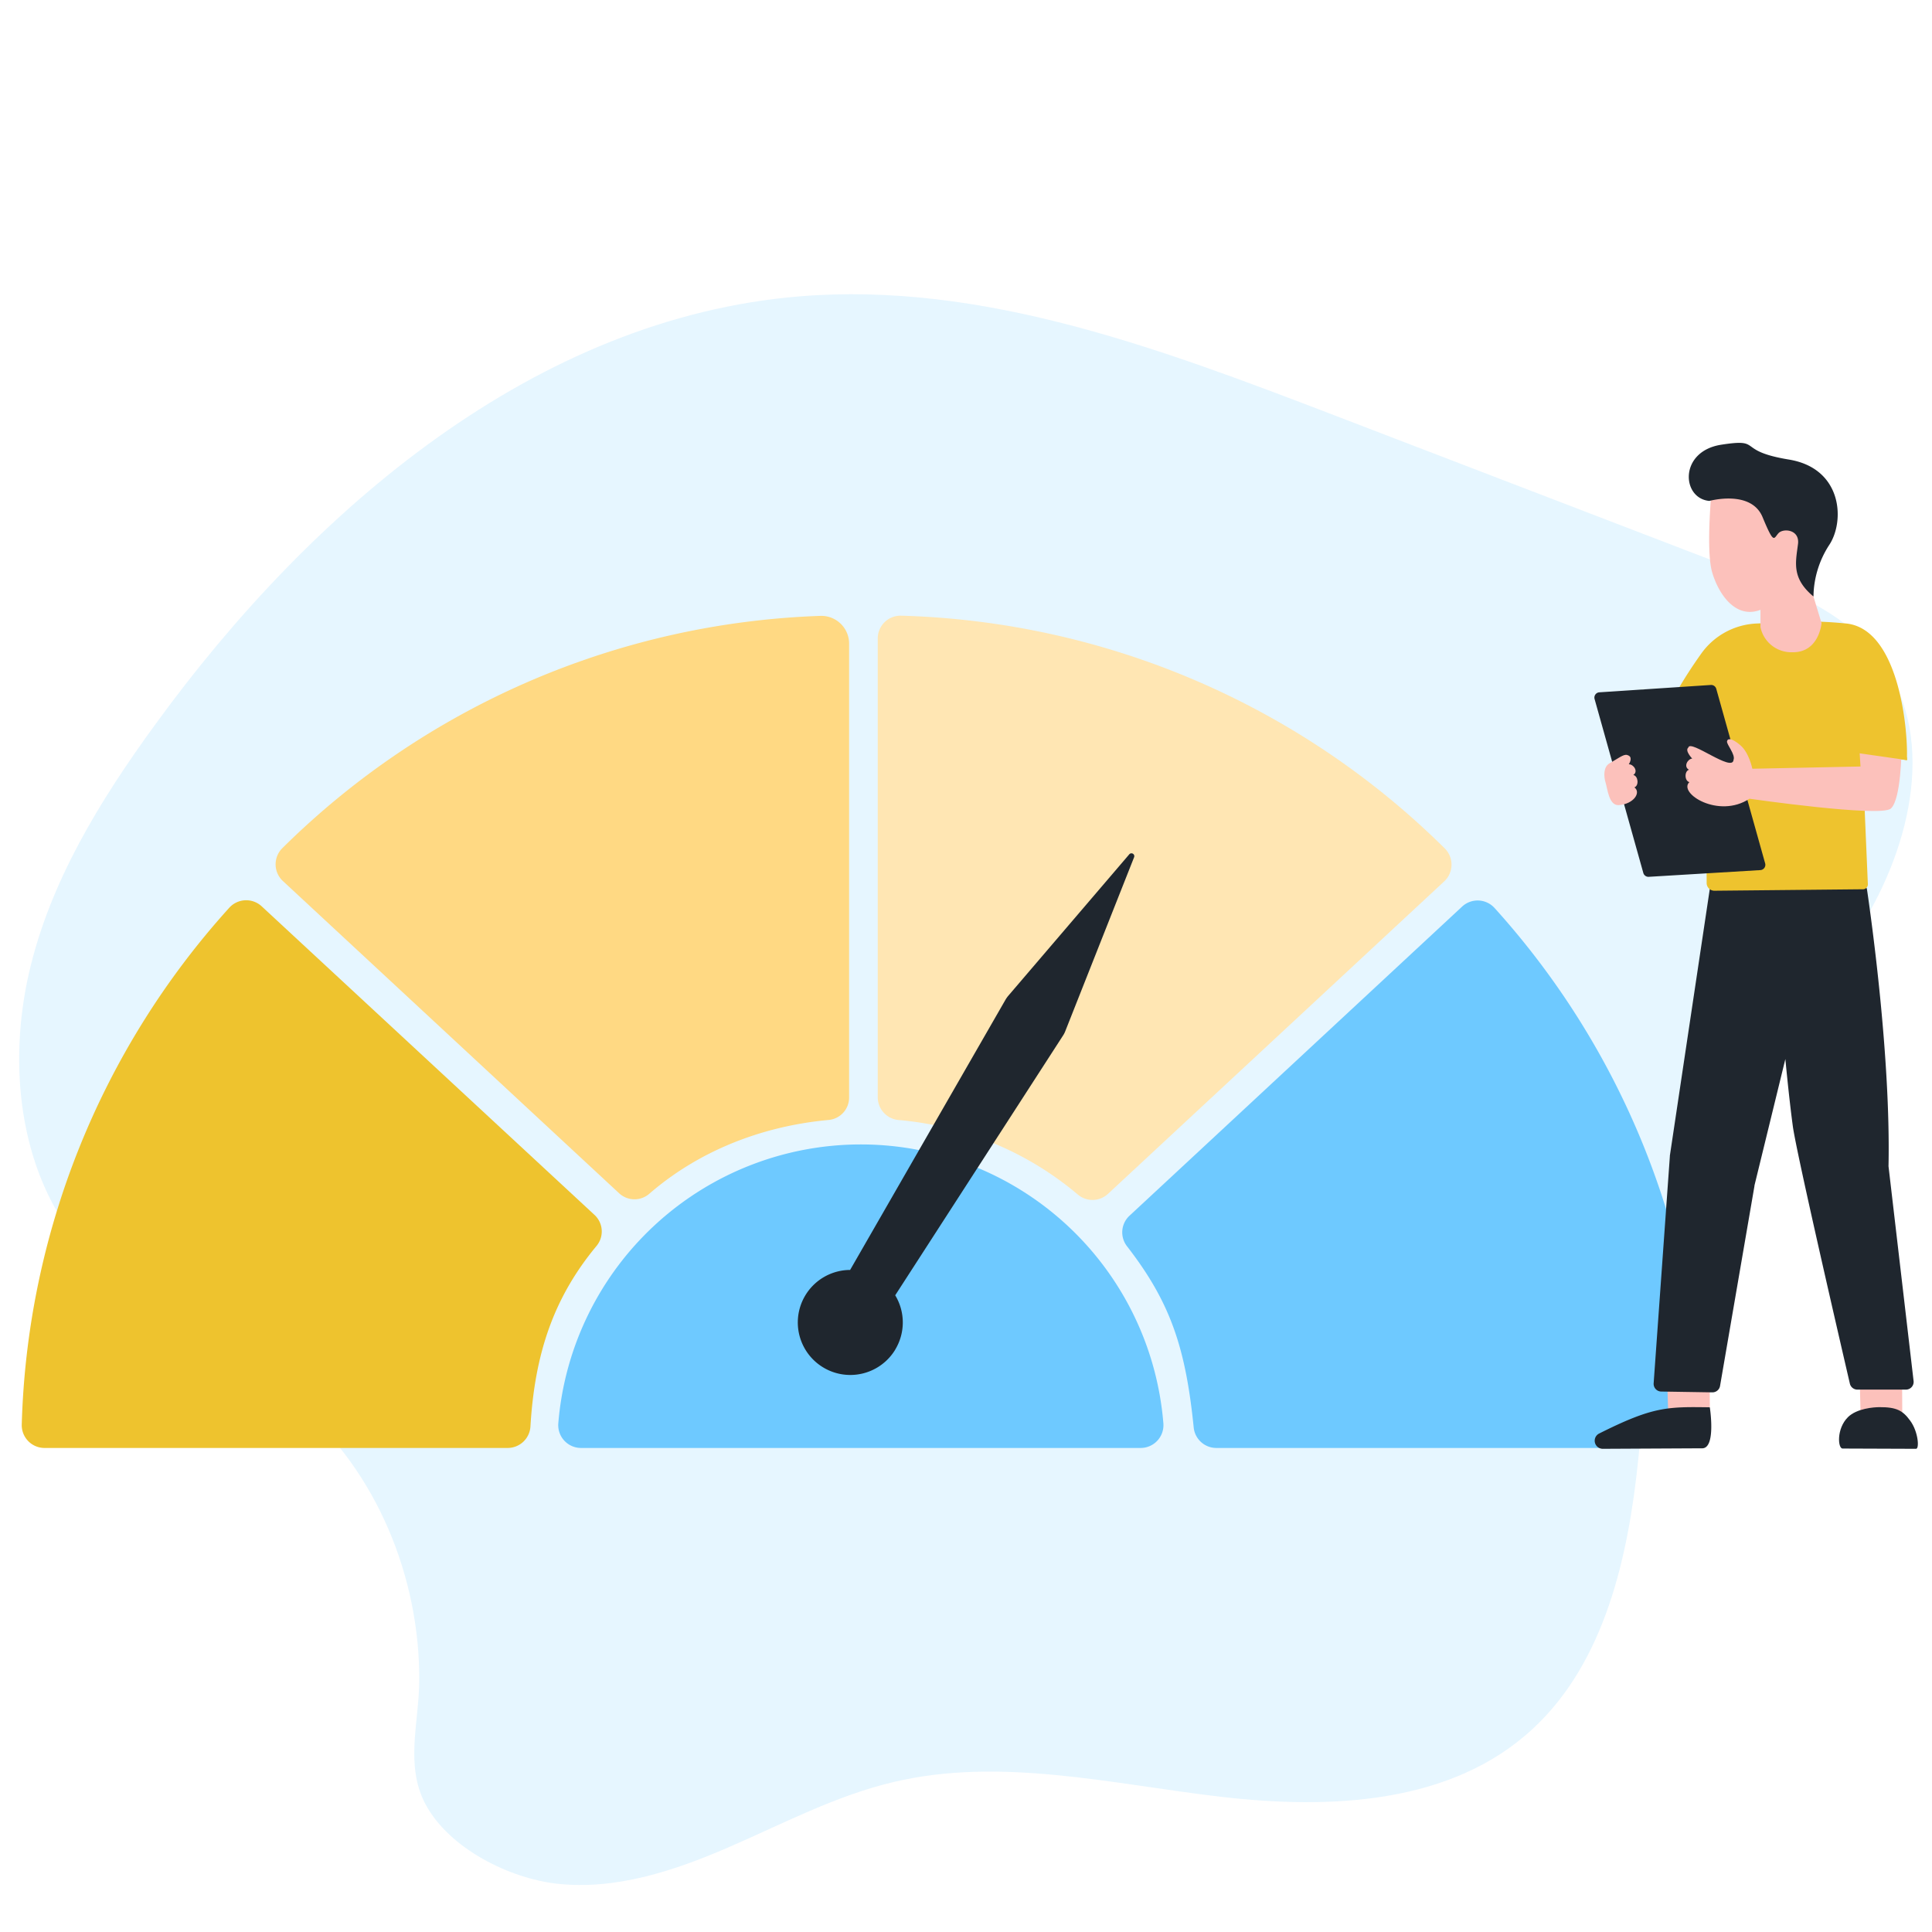 <svg id="Layer_1" data-name="Layer 1" xmlns="http://www.w3.org/2000/svg" viewBox="0 0 500 500"><defs><style>.cls-1{fill:#03a1fc;fill-rule:evenodd;opacity:0.1;isolation:isolate;}.cls-2{fill:#ffd983;}.cls-3{fill:#eec32e;}.cls-4{fill:#ffe6b3;}.cls-5{fill:#6ec9ff;}.cls-6{fill:#1f262e;}.cls-7{fill:#fcc1bb;}</style></defs><path class="cls-1" d="M144.1,487.5c15.2,1.7,30.3-3.3,44.4-9.4s27.8-13.4,42.7-16.9c27.7-6.6,56.5.5,84.7,3.8s59.8,2,80.9-17.7c18.5-17.2,24.6-44.3,27.2-69.8s3-52.1,13.5-75.3c10.3-22.6,29.2-39.7,42.8-60.4s21.2-49.6,7.2-70c-8.8-12.8-24-19-38.2-24.4Q397,127.3,344.6,107.2c-44.4-17-90.5-34.4-137.7-30.5C138.9,82.3,81,131.3,40.1,187.6c-14.2,19.5-27.2,40.6-32.6,64.2s-2.6,50.5,12.4,69.3S59,347.9,77.1,363.4c20.3,17.4,31.6,44.7,31.4,71.7-.1,10.8-3.7,21.8,1.6,31.8,6.2,11.6,21.8,19.2,34,20.6Z"/><path class="cls-2" d="M212.29,159.39A208,208,0,0,0,73.07,219.5,5.9,5.9,0,0,0,73.2,228l87,80.79a5.84,5.84,0,0,0,7.8.19c12.58-10.92,28.79-17.5,46.41-19.13a5.83,5.83,0,0,0,5.34-5.78V166.58A7.19,7.19,0,0,0,212.29,159.39Z"/><path class="cls-3" d="M11.52,374.73H131.4a5.91,5.91,0,0,0,5.88-5.58c1.13-18.86,6-33.34,17.14-46.75a5.84,5.84,0,0,0-.58-8L67.72,234.55a5.91,5.91,0,0,0-8.39.38A207.94,207.94,0,0,0,5.63,368.67,5.89,5.89,0,0,0,11.52,374.73Z"/><path class="cls-4" d="M227.16,165.24V284a5.92,5.92,0,0,0,5.39,5.86A83,83,0,0,1,279,309.2a5.88,5.88,0,0,0,7.77-.25l87-80.86a5.9,5.9,0,0,0,.14-8.51,208.1,208.1,0,0,0-140.66-60.24A5.9,5.9,0,0,0,227.16,165.24Z"/><path class="cls-5" d="M440.42,368.63A207.93,207.93,0,0,0,386.8,235a5.9,5.9,0,0,0-8.4-.38l-86.08,80a5.87,5.87,0,0,0-.66,7.9c11.33,14.6,15.19,26.42,17.27,46.93a5.89,5.89,0,0,0,5.85,5.28H434.53A5.9,5.9,0,0,0,440.42,368.63Z"/><path class="cls-5" d="M222.79,296.18a78.56,78.56,0,0,0-78.3,72.17,5.9,5.9,0,0,0,5.87,6.38H295.21a5.9,5.9,0,0,0,5.87-6.38A78.56,78.56,0,0,0,222.79,296.18Z"/><path class="cls-6" d="M231.68,349.28a13.58,13.58,0,0,0,0-14.06L275.11,268a5.9,5.9,0,0,0,.53-1l17.86-45.14a.74.74,0,0,0-1.25-.76l-31.36,36.67a7.94,7.94,0,0,0-.63.89l-40.25,70a13.59,13.59,0,1,0,11.67,20.64Z"/><polygon id="_Path_" data-name="&lt;Path&gt;" class="cls-7" points="431.43 355.88 431.74 366 442.5 364.21 442.46 355.82 431.43 355.88"/><path id="_Path_2" data-name="&lt;Path&gt;" class="cls-6" d="M442.5,364.21c-11.13-.17-14.77-.18-28.73,6.83a2.09,2.09,0,0,0,1,3.91l25.66-.13C444.19,375,442.5,364.21,442.5,364.21Z"/><polygon id="_Path_3" data-name="&lt;Path&gt;" class="cls-7" points="481.25 355.19 481.5 365.35 492.31 366.17 492.25 355.77 481.25 355.19"/><path id="_Path_4" data-name="&lt;Path&gt;" class="cls-6" d="M486.42,364.17c-1.4,0-5.88.3-8.19,2.6-3,3-2.59,8.11-1.38,8.11l19,.07c.92.07.62-4.43-1.51-7.3C492.46,365.07,490.86,364.15,486.42,364.17Z"/><path class="cls-6" d="M483.19,230.29c1.15,7.81,6.11,43.44,5.56,71.32a2,2,0,0,0,0,.25l6.49,55.58a2,2,0,0,1-1.95,2.19H480.66a2,2,0,0,1-1.91-1.52c-2.19-9.44-13.89-60-14.77-66.66-1-7.4-1.93-17.37-1.93-17.37l-8,32.74,0,.13-8.91,51.77a2,2,0,0,1-2,1.62l-13.25-.21a2,2,0,0,1-1.93-2.1l4.2-58.79a.77.77,0,0,1,0-.15l10.65-71.15a2,2,0,0,1,2.07-1.67l36.5,2.36A1.94,1.94,0,0,1,483.19,230.29Z"/><path class="cls-3" d="M482.25,201.92c0-.7-.46-6.69.23-6.73l11,1.54c.44-5.88-1.51-33.93-15.69-35.37-10.12-1-15.15-.33-23.09,0a18.57,18.57,0,0,0-14.41,7.78c-4.15,5.83-9.39,14.11-11,20.76-2.45,9.88,8.28,14.28,11.44,15.34a1.27,1.27,0,0,1,.86,1.2l.09,22.13a2,2,0,0,0,2,1.95l38.53-.38a1.27,1.27,0,0,0,1.19-1.33Z"/><path class="cls-7" d="M455.61,157.82l0,4.49a8.14,8.14,0,0,0,8.14,6.49c7.07.19,7.66-7.54,7.66-7.54l-2.09-6.89v-7.62l2.76-11.66-28.95-10s-1.8,17.12,0,23.11S449.41,160.22,455.61,157.82Z"/><path class="cls-6" d="M442.39,129.64s10.78-3,13.76,4.19,2.86,5.55,4.1,4.18,5.56-1,5.07,2.8c-.62,4.81-1.68,8.83,4,13.56a25.1,25.1,0,0,1,4-13.21c4.19-6.13,3.6-19.94-10.36-22.23s-6.49-5.55-17.5-3.84S435.17,129,442.39,129.64Z"/><path class="cls-6" d="M413.92,179.17l28.83-1.9a1.37,1.37,0,0,1,1.42,1l12.65,45.17a1.37,1.37,0,0,1-1.24,1.74l-28.88,1.74a1.38,1.38,0,0,1-1.41-1l-12.61-45A1.37,1.37,0,0,1,413.92,179.17Z"/><path class="cls-7" d="M481,190.58l.5,7.79-28,.58s-.81-4.14-3.1-6.09-3.31-1.79-3.45-1,2.23,3.43,1.69,4.78c-.23,3.38-11.24-5.39-11.7-3.17-1,.78,1,2.85,1,2.85-1.19.09-2.32,2.11-.83,2.89-1.23.38-1.17,2.91.1,3.2-3,2.85,7.57,9.58,15.55,4.3,0,0,33.9,4.88,36.58,2.55s2.78-15.32,2.78-15.32Z"/><path class="cls-3" d="M477.86,171.26l1.63,23.45,14,2c.51.05-1.25-4.07-1.4-4.55L490,187.45Z"/><path class="cls-7" d="M415.53,202.56c-.52-1.66-.58-4.1,1-5,3.17-1.84,3.91-2.62,5-2s0,2.24,0,2.24c1.19-.05,2.56,1.82,1.17,2.77,1.27.24,1.52,2.75.28,3.2,1.79,1.31-.15,4.32-4.05,4.6C416.35,208.53,416,204,415.53,202.56Z"/></svg>